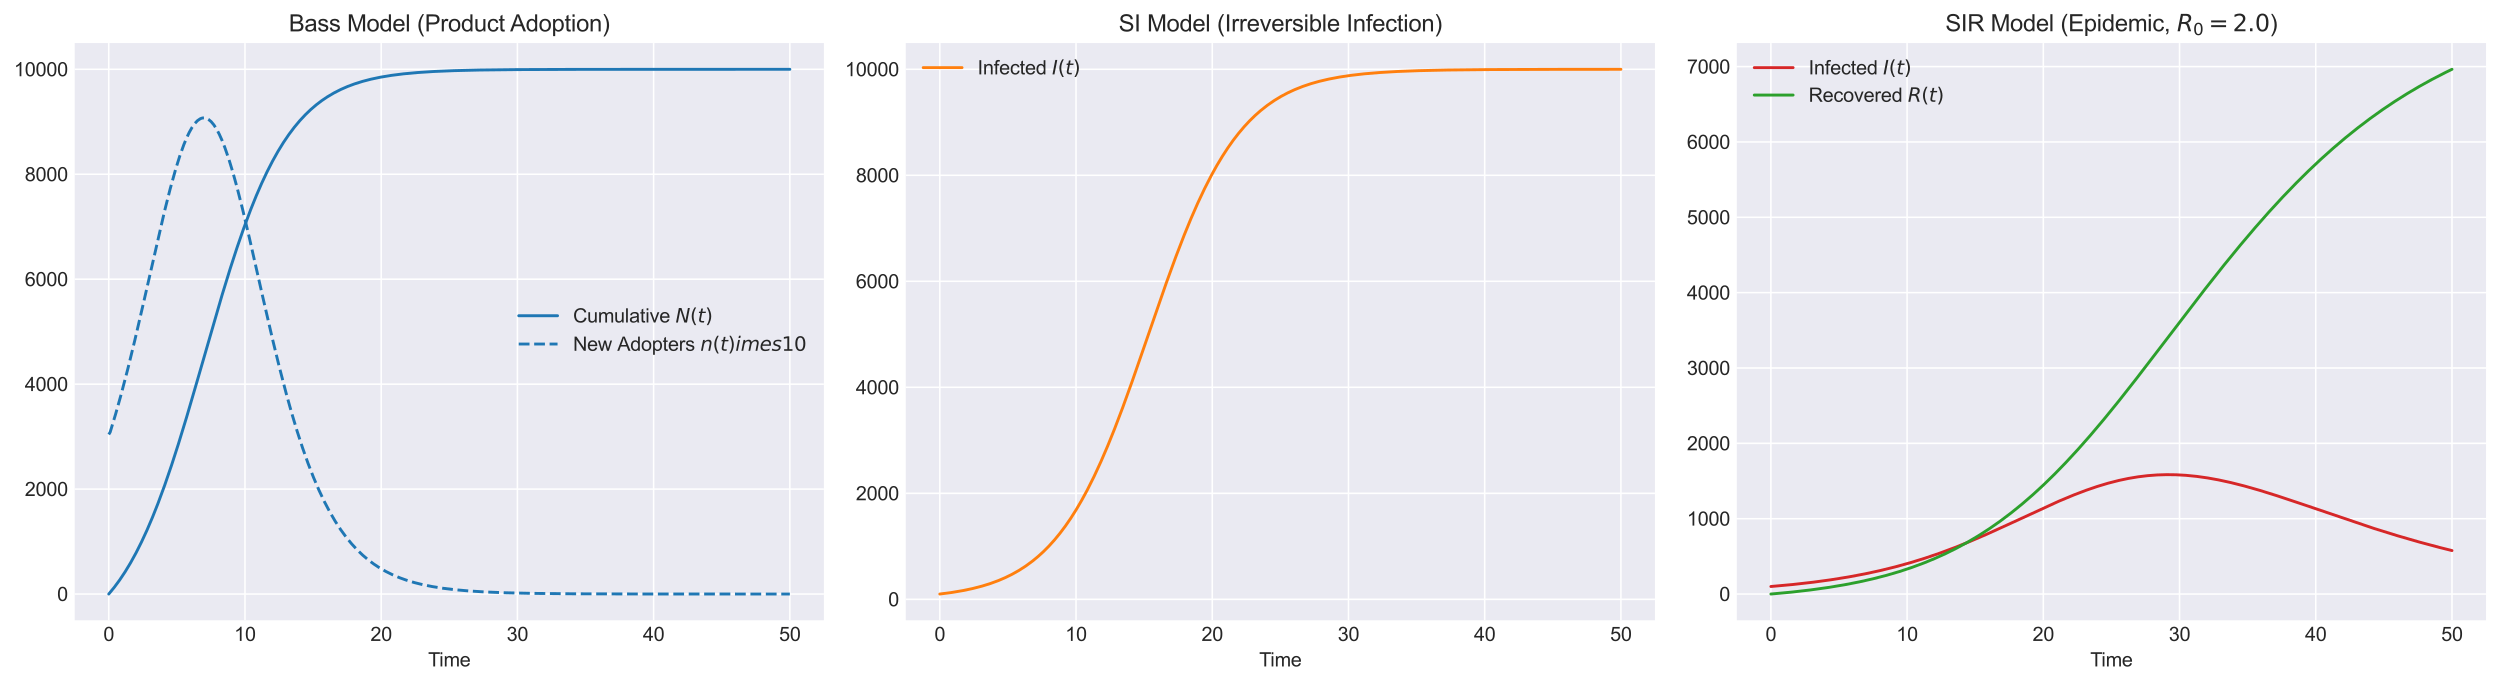 <?xml version="1.0" encoding="utf-8" standalone="no"?>
<!DOCTYPE svg PUBLIC "-//W3C//DTD SVG 1.1//EN"
  "http://www.w3.org/Graphics/SVG/1.1/DTD/svg11.dtd">
<svg xmlns:xlink="http://www.w3.org/1999/xlink" width="1288.705pt" height="352.731pt" viewBox="0 0 1288.705 352.731" xmlns="http://www.w3.org/2000/svg" version="1.1">
 <defs>
  <style type="text/css">*{stroke-linejoin: round; stroke-linecap: butt}</style>
 </defs>
 <g id="figure_1">
  <g id="patch_1">
   <path d="M 0 352.731 
L 1288.705 352.731 
L 1288.705 0 
L 0 0 
z
" style="fill: #ffffff"/>
  </g>
  <g id="axes_1">
   <g id="patch_2">
    <path d="M 38.505 319.74 
L 424.705 319.74 
L 424.705 22.2 
L 38.505 22.2 
z
" style="fill: #eaeaf2"/>
   </g>
   <g id="matplotlib.axis_1">
    <g id="xtick_1">
     <g id="line2d_1">
      <path d="M 56.059 319.74 
L 56.059 22.2 
" clip-path="url(#p06f11a94b9)" style="fill: none; stroke: #ffffff; stroke-width: 0.8; stroke-linecap: round"/>
     </g>
     <g id="line2d_2"/>
     <g id="text_1">
      <!-- 0 -->
      <g style="fill: #262626" transform="translate(53.279 330.398) scale(0.1 -0.1)">
       <defs>
        <path id="ArialMT-30" d="M 266 2259 
Q 266 3072 433 3567 
Q 600 4063 929 4331 
Q 1259 4600 1759 4600 
Q 2128 4600 2406 4451 
Q 2684 4303 2865 4023 
Q 3047 3744 3150 3342 
Q 3253 2941 3253 2259 
Q 3253 1453 3087 958 
Q 2922 463 2592 192 
Q 2263 -78 1759 -78 
Q 1097 -78 719 397 
Q 266 969 266 2259 
z
M 844 2259 
Q 844 1131 1108 757 
Q 1372 384 1759 384 
Q 2147 384 2411 759 
Q 2675 1134 2675 2259 
Q 2675 3391 2411 3762 
Q 2147 4134 1753 4134 
Q 1366 4134 1134 3806 
Q 844 3388 844 2259 
z
" transform="scale(0.016)"/>
       </defs>
       <use xlink:href="#ArialMT-30"/>
      </g>
     </g>
    </g>
    <g id="xtick_2">
     <g id="line2d_3">
      <path d="M 126.277 319.74 
L 126.277 22.2 
" clip-path="url(#p06f11a94b9)" style="fill: none; stroke: #ffffff; stroke-width: 0.8; stroke-linecap: round"/>
     </g>
     <g id="line2d_4"/>
     <g id="text_2">
      <!-- 10 -->
      <g style="fill: #262626" transform="translate(120.716 330.398) scale(0.1 -0.1)">
       <defs>
        <path id="ArialMT-31" d="M 2384 0 
L 1822 0 
L 1822 3584 
Q 1619 3391 1289 3197 
Q 959 3003 697 2906 
L 697 3450 
Q 1169 3672 1522 3987 
Q 1875 4303 2022 4600 
L 2384 4600 
L 2384 0 
z
" transform="scale(0.016)"/>
       </defs>
       <use xlink:href="#ArialMT-31"/>
       <use xlink:href="#ArialMT-30" transform="translate(55.615 0)"/>
      </g>
     </g>
    </g>
    <g id="xtick_3">
     <g id="line2d_5">
      <path d="M 196.496 319.74 
L 196.496 22.2 
" clip-path="url(#p06f11a94b9)" style="fill: none; stroke: #ffffff; stroke-width: 0.8; stroke-linecap: round"/>
     </g>
     <g id="line2d_6"/>
     <g id="text_3">
      <!-- 20 -->
      <g style="fill: #262626" transform="translate(190.935 330.398) scale(0.1 -0.1)">
       <defs>
        <path id="ArialMT-32" d="M 3222 541 
L 3222 0 
L 194 0 
Q 188 203 259 391 
Q 375 700 629 1000 
Q 884 1300 1366 1694 
Q 2113 2306 2375 2664 
Q 2638 3022 2638 3341 
Q 2638 3675 2398 3904 
Q 2159 4134 1775 4134 
Q 1369 4134 1125 3890 
Q 881 3647 878 3216 
L 300 3275 
Q 359 3922 746 4261 
Q 1134 4600 1788 4600 
Q 2447 4600 2831 4234 
Q 3216 3869 3216 3328 
Q 3216 3053 3103 2787 
Q 2991 2522 2730 2228 
Q 2469 1934 1863 1422 
Q 1356 997 1212 845 
Q 1069 694 975 541 
L 3222 541 
z
" transform="scale(0.016)"/>
       </defs>
       <use xlink:href="#ArialMT-32"/>
       <use xlink:href="#ArialMT-30" transform="translate(55.615 0)"/>
      </g>
     </g>
    </g>
    <g id="xtick_4">
     <g id="line2d_7">
      <path d="M 266.714 319.74 
L 266.714 22.2 
" clip-path="url(#p06f11a94b9)" style="fill: none; stroke: #ffffff; stroke-width: 0.8; stroke-linecap: round"/>
     </g>
     <g id="line2d_8"/>
     <g id="text_4">
      <!-- 30 -->
      <g style="fill: #262626" transform="translate(261.153 330.398) scale(0.1 -0.1)">
       <defs>
        <path id="ArialMT-33" d="M 269 1209 
L 831 1284 
Q 928 806 1161 595 
Q 1394 384 1728 384 
Q 2125 384 2398 659 
Q 2672 934 2672 1341 
Q 2672 1728 2419 1979 
Q 2166 2231 1775 2231 
Q 1616 2231 1378 2169 
L 1441 2663 
Q 1497 2656 1531 2656 
Q 1891 2656 2178 2843 
Q 2466 3031 2466 3422 
Q 2466 3731 2256 3934 
Q 2047 4138 1716 4138 
Q 1388 4138 1169 3931 
Q 950 3725 888 3313 
L 325 3413 
Q 428 3978 793 4289 
Q 1159 4600 1703 4600 
Q 2078 4600 2393 4439 
Q 2709 4278 2876 4000 
Q 3044 3722 3044 3409 
Q 3044 3113 2884 2869 
Q 2725 2625 2413 2481 
Q 2819 2388 3044 2092 
Q 3269 1797 3269 1353 
Q 3269 753 2831 336 
Q 2394 -81 1725 -81 
Q 1122 -81 723 278 
Q 325 638 269 1209 
z
" transform="scale(0.016)"/>
       </defs>
       <use xlink:href="#ArialMT-33"/>
       <use xlink:href="#ArialMT-30" transform="translate(55.615 0)"/>
      </g>
     </g>
    </g>
    <g id="xtick_5">
     <g id="line2d_9">
      <path d="M 336.932 319.74 
L 336.932 22.2 
" clip-path="url(#p06f11a94b9)" style="fill: none; stroke: #ffffff; stroke-width: 0.8; stroke-linecap: round"/>
     </g>
     <g id="line2d_10"/>
     <g id="text_5">
      <!-- 40 -->
      <g style="fill: #262626" transform="translate(331.371 330.398) scale(0.1 -0.1)">
       <defs>
        <path id="ArialMT-34" d="M 2069 0 
L 2069 1097 
L 81 1097 
L 81 1613 
L 2172 4581 
L 2631 4581 
L 2631 1613 
L 3250 1613 
L 3250 1097 
L 2631 1097 
L 2631 0 
L 2069 0 
z
M 2069 1613 
L 2069 3678 
L 634 1613 
L 2069 1613 
z
" transform="scale(0.016)"/>
       </defs>
       <use xlink:href="#ArialMT-34"/>
       <use xlink:href="#ArialMT-30" transform="translate(55.615 0)"/>
      </g>
     </g>
    </g>
    <g id="xtick_6">
     <g id="line2d_11">
      <path d="M 407.15 319.74 
L 407.15 22.2 
" clip-path="url(#p06f11a94b9)" style="fill: none; stroke: #ffffff; stroke-width: 0.8; stroke-linecap: round"/>
     </g>
     <g id="line2d_12"/>
     <g id="text_6">
      <!-- 50 -->
      <g style="fill: #262626" transform="translate(401.589 330.398) scale(0.1 -0.1)">
       <defs>
        <path id="ArialMT-35" d="M 266 1200 
L 856 1250 
Q 922 819 1161 601 
Q 1400 384 1738 384 
Q 2144 384 2425 690 
Q 2706 997 2706 1503 
Q 2706 1984 2436 2262 
Q 2166 2541 1728 2541 
Q 1456 2541 1237 2417 
Q 1019 2294 894 2097 
L 366 2166 
L 809 4519 
L 3088 4519 
L 3088 3981 
L 1259 3981 
L 1013 2750 
Q 1425 3038 1878 3038 
Q 2478 3038 2890 2622 
Q 3303 2206 3303 1553 
Q 3303 931 2941 478 
Q 2500 -78 1738 -78 
Q 1113 -78 717 272 
Q 322 622 266 1200 
z
" transform="scale(0.016)"/>
       </defs>
       <use xlink:href="#ArialMT-35"/>
       <use xlink:href="#ArialMT-30" transform="translate(55.615 0)"/>
      </g>
     </g>
    </g>
    <g id="text_7">
     <!-- Time -->
     <g style="fill: #262626" transform="translate(220.682 343.543) scale(0.1 -0.1)">
      <defs>
       <path id="ArialMT-54" d="M 1659 0 
L 1659 4041 
L 150 4041 
L 150 4581 
L 3781 4581 
L 3781 4041 
L 2266 4041 
L 2266 0 
L 1659 0 
z
" transform="scale(0.016)"/>
       <path id="ArialMT-69" d="M 425 3934 
L 425 4581 
L 988 4581 
L 988 3934 
L 425 3934 
z
M 425 0 
L 425 3319 
L 988 3319 
L 988 0 
L 425 0 
z
" transform="scale(0.016)"/>
       <path id="ArialMT-6d" d="M 422 0 
L 422 3319 
L 925 3319 
L 925 2853 
Q 1081 3097 1340 3245 
Q 1600 3394 1931 3394 
Q 2300 3394 2536 3241 
Q 2772 3088 2869 2813 
Q 3263 3394 3894 3394 
Q 4388 3394 4653 3120 
Q 4919 2847 4919 2278 
L 4919 0 
L 4359 0 
L 4359 2091 
Q 4359 2428 4304 2576 
Q 4250 2725 4106 2815 
Q 3963 2906 3769 2906 
Q 3419 2906 3187 2673 
Q 2956 2441 2956 1928 
L 2956 0 
L 2394 0 
L 2394 2156 
Q 2394 2531 2256 2718 
Q 2119 2906 1806 2906 
Q 1569 2906 1367 2781 
Q 1166 2656 1075 2415 
Q 984 2175 984 1722 
L 984 0 
L 422 0 
z
" transform="scale(0.016)"/>
       <path id="ArialMT-65" d="M 2694 1069 
L 3275 997 
Q 3138 488 2766 206 
Q 2394 -75 1816 -75 
Q 1088 -75 661 373 
Q 234 822 234 1631 
Q 234 2469 665 2931 
Q 1097 3394 1784 3394 
Q 2450 3394 2872 2941 
Q 3294 2488 3294 1666 
Q 3294 1616 3291 1516 
L 816 1516 
Q 847 969 1125 678 
Q 1403 388 1819 388 
Q 2128 388 2347 550 
Q 2566 713 2694 1069 
z
M 847 1978 
L 2700 1978 
Q 2663 2397 2488 2606 
Q 2219 2931 1791 2931 
Q 1403 2931 1139 2672 
Q 875 2413 847 1978 
z
" transform="scale(0.016)"/>
      </defs>
      <use xlink:href="#ArialMT-54"/>
      <use xlink:href="#ArialMT-69" transform="translate(57.334 0)"/>
      <use xlink:href="#ArialMT-6d" transform="translate(79.551 0)"/>
      <use xlink:href="#ArialMT-65" transform="translate(162.852 0)"/>
     </g>
    </g>
   </g>
   <g id="matplotlib.axis_2">
    <g id="ytick_1">
     <g id="line2d_13">
      <path d="M 38.505 306.215 
L 424.705 306.215 
" clip-path="url(#p06f11a94b9)" style="fill: none; stroke: #ffffff; stroke-width: 0.8; stroke-linecap: round"/>
     </g>
     <g id="line2d_14"/>
     <g id="text_8">
      <!-- 0 -->
      <g style="fill: #262626" transform="translate(29.444 309.794) scale(0.1 -0.1)">
       <use xlink:href="#ArialMT-30"/>
      </g>
     </g>
    </g>
    <g id="ytick_2">
     <g id="line2d_15">
      <path d="M 38.505 252.117 
L 424.705 252.117 
" clip-path="url(#p06f11a94b9)" style="fill: none; stroke: #ffffff; stroke-width: 0.8; stroke-linecap: round"/>
     </g>
     <g id="line2d_16"/>
     <g id="text_9">
      <!-- 2000 -->
      <g style="fill: #262626" transform="translate(12.761 255.696) scale(0.1 -0.1)">
       <use xlink:href="#ArialMT-32"/>
       <use xlink:href="#ArialMT-30" transform="translate(55.615 0)"/>
       <use xlink:href="#ArialMT-30" transform="translate(111.23 0)"/>
       <use xlink:href="#ArialMT-30" transform="translate(166.846 0)"/>
      </g>
     </g>
    </g>
    <g id="ytick_3">
     <g id="line2d_17">
      <path d="M 38.505 198.019 
L 424.705 198.019 
" clip-path="url(#p06f11a94b9)" style="fill: none; stroke: #ffffff; stroke-width: 0.8; stroke-linecap: round"/>
     </g>
     <g id="line2d_18"/>
     <g id="text_10">
      <!-- 4000 -->
      <g style="fill: #262626" transform="translate(12.761 201.598) scale(0.1 -0.1)">
       <use xlink:href="#ArialMT-34"/>
       <use xlink:href="#ArialMT-30" transform="translate(55.615 0)"/>
       <use xlink:href="#ArialMT-30" transform="translate(111.23 0)"/>
       <use xlink:href="#ArialMT-30" transform="translate(166.846 0)"/>
      </g>
     </g>
    </g>
    <g id="ytick_4">
     <g id="line2d_19">
      <path d="M 38.505 143.921 
L 424.705 143.921 
" clip-path="url(#p06f11a94b9)" style="fill: none; stroke: #ffffff; stroke-width: 0.8; stroke-linecap: round"/>
     </g>
     <g id="line2d_20"/>
     <g id="text_11">
      <!-- 6000 -->
      <g style="fill: #262626" transform="translate(12.761 147.5) scale(0.1 -0.1)">
       <defs>
        <path id="ArialMT-36" d="M 3184 3459 
L 2625 3416 
Q 2550 3747 2413 3897 
Q 2184 4138 1850 4138 
Q 1581 4138 1378 3988 
Q 1113 3794 959 3422 
Q 806 3050 800 2363 
Q 1003 2672 1297 2822 
Q 1591 2972 1913 2972 
Q 2475 2972 2870 2558 
Q 3266 2144 3266 1488 
Q 3266 1056 3080 686 
Q 2894 316 2569 119 
Q 2244 -78 1831 -78 
Q 1128 -78 684 439 
Q 241 956 241 2144 
Q 241 3472 731 4075 
Q 1159 4600 1884 4600 
Q 2425 4600 2770 4297 
Q 3116 3994 3184 3459 
z
M 888 1484 
Q 888 1194 1011 928 
Q 1134 663 1356 523 
Q 1578 384 1822 384 
Q 2178 384 2434 671 
Q 2691 959 2691 1453 
Q 2691 1928 2437 2201 
Q 2184 2475 1800 2475 
Q 1419 2475 1153 2201 
Q 888 1928 888 1484 
z
" transform="scale(0.016)"/>
       </defs>
       <use xlink:href="#ArialMT-36"/>
       <use xlink:href="#ArialMT-30" transform="translate(55.615 0)"/>
       <use xlink:href="#ArialMT-30" transform="translate(111.23 0)"/>
       <use xlink:href="#ArialMT-30" transform="translate(166.846 0)"/>
      </g>
     </g>
    </g>
    <g id="ytick_5">
     <g id="line2d_21">
      <path d="M 38.505 89.823 
L 424.705 89.823 
" clip-path="url(#p06f11a94b9)" style="fill: none; stroke: #ffffff; stroke-width: 0.8; stroke-linecap: round"/>
     </g>
     <g id="line2d_22"/>
     <g id="text_12">
      <!-- 8000 -->
      <g style="fill: #262626" transform="translate(12.761 93.401) scale(0.1 -0.1)">
       <defs>
        <path id="ArialMT-38" d="M 1131 2484 
Q 781 2613 612 2850 
Q 444 3088 444 3419 
Q 444 3919 803 4259 
Q 1163 4600 1759 4600 
Q 2359 4600 2725 4251 
Q 3091 3903 3091 3403 
Q 3091 3084 2923 2848 
Q 2756 2613 2416 2484 
Q 2838 2347 3058 2040 
Q 3278 1734 3278 1309 
Q 3278 722 2862 322 
Q 2447 -78 1769 -78 
Q 1091 -78 675 323 
Q 259 725 259 1325 
Q 259 1772 486 2073 
Q 713 2375 1131 2484 
z
M 1019 3438 
Q 1019 3113 1228 2906 
Q 1438 2700 1772 2700 
Q 2097 2700 2305 2904 
Q 2513 3109 2513 3406 
Q 2513 3716 2298 3927 
Q 2084 4138 1766 4138 
Q 1444 4138 1231 3931 
Q 1019 3725 1019 3438 
z
M 838 1322 
Q 838 1081 952 856 
Q 1066 631 1291 507 
Q 1516 384 1775 384 
Q 2178 384 2440 643 
Q 2703 903 2703 1303 
Q 2703 1709 2433 1975 
Q 2163 2241 1756 2241 
Q 1359 2241 1098 1978 
Q 838 1716 838 1322 
z
" transform="scale(0.016)"/>
       </defs>
       <use xlink:href="#ArialMT-38"/>
       <use xlink:href="#ArialMT-30" transform="translate(55.615 0)"/>
       <use xlink:href="#ArialMT-30" transform="translate(111.23 0)"/>
       <use xlink:href="#ArialMT-30" transform="translate(166.846 0)"/>
      </g>
     </g>
    </g>
    <g id="ytick_6">
     <g id="line2d_23">
      <path d="M 38.505 35.724 
L 424.705 35.724 
" clip-path="url(#p06f11a94b9)" style="fill: none; stroke: #ffffff; stroke-width: 0.8; stroke-linecap: round"/>
     </g>
     <g id="line2d_24"/>
     <g id="text_13">
      <!-- 10000 -->
      <g style="fill: #262626" transform="translate(7.2 39.303) scale(0.1 -0.1)">
       <use xlink:href="#ArialMT-31"/>
       <use xlink:href="#ArialMT-30" transform="translate(55.615 0)"/>
       <use xlink:href="#ArialMT-30" transform="translate(111.23 0)"/>
       <use xlink:href="#ArialMT-30" transform="translate(166.846 0)"/>
       <use xlink:href="#ArialMT-30" transform="translate(222.461 0)"/>
      </g>
     </g>
    </g>
   </g>
   <g id="line2d_25">
    <path d="M 56.059 306.215 
L 58.874 302.782 
L 61.688 298.969 
L 64.502 294.747 
L 67.317 290.09 
L 70.131 284.976 
L 72.945 279.384 
L 75.76 273.3 
L 78.574 266.717 
L 81.388 259.635 
L 84.906 250.098 
L 88.424 239.841 
L 91.942 228.934 
L 96.164 215.129 
L 101.793 195.874 
L 114.457 152.148 
L 118.679 138.429 
L 122.197 127.611 
L 125.715 117.455 
L 129.232 108.027 
L 132.047 101.036 
L 134.861 94.544 
L 137.676 88.55 
L 140.49 83.047 
L 143.304 78.017 
L 146.119 73.442 
L 148.933 69.296 
L 151.747 65.554 
L 154.562 62.187 
L 157.376 59.167 
L 160.19 56.465 
L 163.005 54.054 
L 165.819 51.906 
L 168.633 49.998 
L 172.151 47.912 
L 175.669 46.119 
L 179.187 44.582 
L 182.705 43.267 
L 186.927 41.938 
L 191.148 40.839 
L 196.073 39.797 
L 201.702 38.86 
L 208.034 38.059 
L 215.07 37.406 
L 223.513 36.857 
L 234.067 36.415 
L 247.435 36.093 
L 266.432 35.876 
L 298.797 35.757 
L 392.375 35.725 
L 407.15 35.725 
L 407.15 35.725 
" clip-path="url(#p06f11a94b9)" style="fill: none; stroke: #1f77b4; stroke-width: 1.5; stroke-linecap: round"/>
   </g>
   <g id="line2d_26">
    <path d="M 56.059 223.963 
L 56.763 222.843 
L 59.577 213.526 
L 62.392 203.508 
L 65.909 190.055 
L 69.427 175.687 
L 73.649 157.526 
L 84.906 108.486 
L 87.721 97.364 
L 90.535 87.251 
L 92.646 80.501 
L 94.757 74.592 
L 96.164 71.172 
L 97.571 68.201 
L 98.978 65.702 
L 100.385 63.697 
L 101.793 62.203 
L 103.2 61.233 
L 103.903 60.947 
L 104.607 60.794 
L 105.31 60.776 
L 106.014 60.892 
L 106.718 61.142 
L 107.421 61.525 
L 108.828 62.687 
L 110.236 64.369 
L 111.643 66.556 
L 113.05 69.23 
L 114.457 72.367 
L 115.864 75.944 
L 117.975 82.067 
L 120.086 89.005 
L 122.197 96.642 
L 125.011 107.705 
L 128.529 122.542 
L 135.565 153.59 
L 140.49 174.884 
L 144.008 189.297 
L 147.526 202.804 
L 150.34 212.868 
L 153.155 222.233 
L 155.969 230.884 
L 158.783 238.826 
L 161.598 246.075 
L 164.412 252.659 
L 167.226 258.614 
L 170.041 263.978 
L 172.855 268.794 
L 175.669 273.105 
L 178.484 276.955 
L 181.298 280.383 
L 184.112 283.431 
L 186.927 286.136 
L 189.741 288.532 
L 192.555 290.652 
L 195.37 292.526 
L 198.888 294.562 
L 202.406 296.301 
L 205.924 297.786 
L 209.442 299.052 
L 213.663 300.325 
L 217.885 301.375 
L 222.81 302.367 
L 228.439 303.256 
L 234.771 304.014 
L 241.807 304.632 
L 250.25 305.15 
L 260.804 305.566 
L 274.875 305.88 
L 295.279 306.087 
L 331.163 306.192 
L 407.15 306.215 
L 407.15 306.215 
" clip-path="url(#p06f11a94b9)" style="fill: none; stroke-dasharray: 5.55,2.4; stroke-dashoffset: 0; stroke: #1f77b4; stroke-width: 1.5"/>
   </g>
   <g id="patch_3">
    <path d="M 38.505 319.74 
L 38.505 22.2 
" style="fill: none"/>
   </g>
   <g id="patch_4">
    <path d="M 424.705 319.74 
L 424.705 22.2 
" style="fill: none"/>
   </g>
   <g id="patch_5">
    <path d="M 38.505 319.74 
L 424.705 319.74 
" style="fill: none"/>
   </g>
   <g id="patch_6">
    <path d="M 38.505 22.2 
L 424.705 22.2 
" style="fill: none"/>
   </g>
   <g id="text_14">
    <!-- Bass Model (Product Adoption) -->
    <g style="fill: #262626" transform="translate(148.898 16.2) scale(0.12 -0.12)">
     <defs>
      <path id="ArialMT-42" d="M 469 0 
L 469 4581 
L 2188 4581 
Q 2713 4581 3030 4442 
Q 3347 4303 3526 4014 
Q 3706 3725 3706 3409 
Q 3706 3116 3547 2856 
Q 3388 2597 3066 2438 
Q 3481 2316 3704 2022 
Q 3928 1728 3928 1328 
Q 3928 1006 3792 729 
Q 3656 453 3456 303 
Q 3256 153 2954 76 
Q 2653 0 2216 0 
L 469 0 
z
M 1075 2656 
L 2066 2656 
Q 2469 2656 2644 2709 
Q 2875 2778 2992 2937 
Q 3109 3097 3109 3338 
Q 3109 3566 3000 3739 
Q 2891 3913 2687 3977 
Q 2484 4041 1991 4041 
L 1075 4041 
L 1075 2656 
z
M 1075 541 
L 2216 541 
Q 2509 541 2628 563 
Q 2838 600 2978 687 
Q 3119 775 3209 942 
Q 3300 1109 3300 1328 
Q 3300 1584 3169 1773 
Q 3038 1963 2805 2039 
Q 2572 2116 2134 2116 
L 1075 2116 
L 1075 541 
z
" transform="scale(0.016)"/>
      <path id="ArialMT-61" d="M 2588 409 
Q 2275 144 1986 34 
Q 1697 -75 1366 -75 
Q 819 -75 525 192 
Q 231 459 231 875 
Q 231 1119 342 1320 
Q 453 1522 633 1644 
Q 813 1766 1038 1828 
Q 1203 1872 1538 1913 
Q 2219 1994 2541 2106 
Q 2544 2222 2544 2253 
Q 2544 2597 2384 2738 
Q 2169 2928 1744 2928 
Q 1347 2928 1158 2789 
Q 969 2650 878 2297 
L 328 2372 
Q 403 2725 575 2942 
Q 747 3159 1072 3276 
Q 1397 3394 1825 3394 
Q 2250 3394 2515 3294 
Q 2781 3194 2906 3042 
Q 3031 2891 3081 2659 
Q 3109 2516 3109 2141 
L 3109 1391 
Q 3109 606 3145 398 
Q 3181 191 3288 0 
L 2700 0 
Q 2613 175 2588 409 
z
M 2541 1666 
Q 2234 1541 1622 1453 
Q 1275 1403 1131 1340 
Q 988 1278 909 1158 
Q 831 1038 831 891 
Q 831 666 1001 516 
Q 1172 366 1500 366 
Q 1825 366 2078 508 
Q 2331 650 2450 897 
Q 2541 1088 2541 1459 
L 2541 1666 
z
" transform="scale(0.016)"/>
      <path id="ArialMT-73" d="M 197 991 
L 753 1078 
Q 800 744 1014 566 
Q 1228 388 1613 388 
Q 2000 388 2187 545 
Q 2375 703 2375 916 
Q 2375 1106 2209 1216 
Q 2094 1291 1634 1406 
Q 1016 1563 777 1677 
Q 538 1791 414 1992 
Q 291 2194 291 2438 
Q 291 2659 392 2848 
Q 494 3038 669 3163 
Q 800 3259 1026 3326 
Q 1253 3394 1513 3394 
Q 1903 3394 2198 3281 
Q 2494 3169 2634 2976 
Q 2775 2784 2828 2463 
L 2278 2388 
Q 2241 2644 2061 2787 
Q 1881 2931 1553 2931 
Q 1166 2931 1000 2803 
Q 834 2675 834 2503 
Q 834 2394 903 2306 
Q 972 2216 1119 2156 
Q 1203 2125 1616 2013 
Q 2213 1853 2448 1751 
Q 2684 1650 2818 1456 
Q 2953 1263 2953 975 
Q 2953 694 2789 445 
Q 2625 197 2315 61 
Q 2006 -75 1616 -75 
Q 969 -75 630 194 
Q 291 463 197 991 
z
" transform="scale(0.016)"/>
      <path id="ArialMT-20" transform="scale(0.016)"/>
      <path id="ArialMT-4d" d="M 475 0 
L 475 4581 
L 1388 4581 
L 2472 1338 
Q 2622 884 2691 659 
Q 2769 909 2934 1394 
L 4031 4581 
L 4847 4581 
L 4847 0 
L 4263 0 
L 4263 3834 
L 2931 0 
L 2384 0 
L 1059 3900 
L 1059 0 
L 475 0 
z
" transform="scale(0.016)"/>
      <path id="ArialMT-6f" d="M 213 1659 
Q 213 2581 725 3025 
Q 1153 3394 1769 3394 
Q 2453 3394 2887 2945 
Q 3322 2497 3322 1706 
Q 3322 1066 3130 698 
Q 2938 331 2570 128 
Q 2203 -75 1769 -75 
Q 1072 -75 642 372 
Q 213 819 213 1659 
z
M 791 1659 
Q 791 1022 1069 705 
Q 1347 388 1769 388 
Q 2188 388 2466 706 
Q 2744 1025 2744 1678 
Q 2744 2294 2464 2611 
Q 2184 2928 1769 2928 
Q 1347 2928 1069 2612 
Q 791 2297 791 1659 
z
" transform="scale(0.016)"/>
      <path id="ArialMT-64" d="M 2575 0 
L 2575 419 
Q 2259 -75 1647 -75 
Q 1250 -75 917 144 
Q 584 363 401 755 
Q 219 1147 219 1656 
Q 219 2153 384 2558 
Q 550 2963 881 3178 
Q 1213 3394 1622 3394 
Q 1922 3394 2156 3267 
Q 2391 3141 2538 2938 
L 2538 4581 
L 3097 4581 
L 3097 0 
L 2575 0 
z
M 797 1656 
Q 797 1019 1065 703 
Q 1334 388 1700 388 
Q 2069 388 2326 689 
Q 2584 991 2584 1609 
Q 2584 2291 2321 2609 
Q 2059 2928 1675 2928 
Q 1300 2928 1048 2622 
Q 797 2316 797 1656 
z
" transform="scale(0.016)"/>
      <path id="ArialMT-6c" d="M 409 0 
L 409 4581 
L 972 4581 
L 972 0 
L 409 0 
z
" transform="scale(0.016)"/>
      <path id="ArialMT-28" d="M 1497 -1347 
Q 1031 -759 709 28 
Q 388 816 388 1659 
Q 388 2403 628 3084 
Q 909 3875 1497 4659 
L 1900 4659 
Q 1522 4009 1400 3731 
Q 1209 3300 1100 2831 
Q 966 2247 966 1656 
Q 966 153 1900 -1347 
L 1497 -1347 
z
" transform="scale(0.016)"/>
      <path id="ArialMT-50" d="M 494 0 
L 494 4581 
L 2222 4581 
Q 2678 4581 2919 4538 
Q 3256 4481 3484 4323 
Q 3713 4166 3852 3881 
Q 3991 3597 3991 3256 
Q 3991 2672 3619 2267 
Q 3247 1863 2275 1863 
L 1100 1863 
L 1100 0 
L 494 0 
z
M 1100 2403 
L 2284 2403 
Q 2872 2403 3119 2622 
Q 3366 2841 3366 3238 
Q 3366 3525 3220 3729 
Q 3075 3934 2838 4000 
Q 2684 4041 2272 4041 
L 1100 4041 
L 1100 2403 
z
" transform="scale(0.016)"/>
      <path id="ArialMT-72" d="M 416 0 
L 416 3319 
L 922 3319 
L 922 2816 
Q 1116 3169 1280 3281 
Q 1444 3394 1641 3394 
Q 1925 3394 2219 3213 
L 2025 2691 
Q 1819 2813 1613 2813 
Q 1428 2813 1281 2702 
Q 1134 2591 1072 2394 
Q 978 2094 978 1738 
L 978 0 
L 416 0 
z
" transform="scale(0.016)"/>
      <path id="ArialMT-75" d="M 2597 0 
L 2597 488 
Q 2209 -75 1544 -75 
Q 1250 -75 995 37 
Q 741 150 617 320 
Q 494 491 444 738 
Q 409 903 409 1263 
L 409 3319 
L 972 3319 
L 972 1478 
Q 972 1038 1006 884 
Q 1059 663 1231 536 
Q 1403 409 1656 409 
Q 1909 409 2131 539 
Q 2353 669 2445 892 
Q 2538 1116 2538 1541 
L 2538 3319 
L 3100 3319 
L 3100 0 
L 2597 0 
z
" transform="scale(0.016)"/>
      <path id="ArialMT-63" d="M 2588 1216 
L 3141 1144 
Q 3050 572 2676 248 
Q 2303 -75 1759 -75 
Q 1078 -75 664 370 
Q 250 816 250 1647 
Q 250 2184 428 2587 
Q 606 2991 970 3192 
Q 1334 3394 1763 3394 
Q 2303 3394 2647 3120 
Q 2991 2847 3088 2344 
L 2541 2259 
Q 2463 2594 2264 2762 
Q 2066 2931 1784 2931 
Q 1359 2931 1093 2626 
Q 828 2322 828 1663 
Q 828 994 1084 691 
Q 1341 388 1753 388 
Q 2084 388 2306 591 
Q 2528 794 2588 1216 
z
" transform="scale(0.016)"/>
      <path id="ArialMT-74" d="M 1650 503 
L 1731 6 
Q 1494 -44 1306 -44 
Q 1000 -44 831 53 
Q 663 150 594 308 
Q 525 466 525 972 
L 525 2881 
L 113 2881 
L 113 3319 
L 525 3319 
L 525 4141 
L 1084 4478 
L 1084 3319 
L 1650 3319 
L 1650 2881 
L 1084 2881 
L 1084 941 
Q 1084 700 1114 631 
Q 1144 563 1211 522 
Q 1278 481 1403 481 
Q 1497 481 1650 503 
z
" transform="scale(0.016)"/>
      <path id="ArialMT-41" d="M -9 0 
L 1750 4581 
L 2403 4581 
L 4278 0 
L 3588 0 
L 3053 1388 
L 1138 1388 
L 634 0 
L -9 0 
z
M 1313 1881 
L 2866 1881 
L 2388 3150 
Q 2169 3728 2063 4100 
Q 1975 3659 1816 3225 
L 1313 1881 
z
" transform="scale(0.016)"/>
      <path id="ArialMT-70" d="M 422 -1272 
L 422 3319 
L 934 3319 
L 934 2888 
Q 1116 3141 1344 3267 
Q 1572 3394 1897 3394 
Q 2322 3394 2647 3175 
Q 2972 2956 3137 2557 
Q 3303 2159 3303 1684 
Q 3303 1175 3120 767 
Q 2938 359 2589 142 
Q 2241 -75 1856 -75 
Q 1575 -75 1351 44 
Q 1128 163 984 344 
L 984 -1272 
L 422 -1272 
z
M 931 1641 
Q 931 1000 1190 694 
Q 1450 388 1819 388 
Q 2194 388 2461 705 
Q 2728 1022 2728 1688 
Q 2728 2322 2467 2637 
Q 2206 2953 1844 2953 
Q 1484 2953 1207 2617 
Q 931 2281 931 1641 
z
" transform="scale(0.016)"/>
      <path id="ArialMT-6e" d="M 422 0 
L 422 3319 
L 928 3319 
L 928 2847 
Q 1294 3394 1984 3394 
Q 2284 3394 2536 3286 
Q 2788 3178 2913 3003 
Q 3038 2828 3088 2588 
Q 3119 2431 3119 2041 
L 3119 0 
L 2556 0 
L 2556 2019 
Q 2556 2363 2490 2533 
Q 2425 2703 2258 2804 
Q 2091 2906 1866 2906 
Q 1506 2906 1245 2678 
Q 984 2450 984 1813 
L 984 0 
L 422 0 
z
" transform="scale(0.016)"/>
      <path id="ArialMT-29" d="M 791 -1347 
L 388 -1347 
Q 1322 153 1322 1656 
Q 1322 2244 1188 2822 
Q 1081 3291 891 3722 
Q 769 4003 388 4659 
L 791 4659 
Q 1378 3875 1659 3084 
Q 1900 2403 1900 1659 
Q 1900 816 1576 28 
Q 1253 -759 791 -1347 
z
" transform="scale(0.016)"/>
     </defs>
     <use xlink:href="#ArialMT-42"/>
     <use xlink:href="#ArialMT-61" transform="translate(66.699 0)"/>
     <use xlink:href="#ArialMT-73" transform="translate(122.314 0)"/>
     <use xlink:href="#ArialMT-73" transform="translate(172.314 0)"/>
     <use xlink:href="#ArialMT-20" transform="translate(222.314 0)"/>
     <use xlink:href="#ArialMT-4d" transform="translate(250.098 0)"/>
     <use xlink:href="#ArialMT-6f" transform="translate(333.398 0)"/>
     <use xlink:href="#ArialMT-64" transform="translate(389.014 0)"/>
     <use xlink:href="#ArialMT-65" transform="translate(444.629 0)"/>
     <use xlink:href="#ArialMT-6c" transform="translate(500.244 0)"/>
     <use xlink:href="#ArialMT-20" transform="translate(522.461 0)"/>
     <use xlink:href="#ArialMT-28" transform="translate(550.244 0)"/>
     <use xlink:href="#ArialMT-50" transform="translate(583.545 0)"/>
     <use xlink:href="#ArialMT-72" transform="translate(650.244 0)"/>
     <use xlink:href="#ArialMT-6f" transform="translate(683.545 0)"/>
     <use xlink:href="#ArialMT-64" transform="translate(739.16 0)"/>
     <use xlink:href="#ArialMT-75" transform="translate(794.775 0)"/>
     <use xlink:href="#ArialMT-63" transform="translate(850.391 0)"/>
     <use xlink:href="#ArialMT-74" transform="translate(900.391 0)"/>
     <use xlink:href="#ArialMT-20" transform="translate(928.174 0)"/>
     <use xlink:href="#ArialMT-41" transform="translate(950.457 0)"/>
     <use xlink:href="#ArialMT-64" transform="translate(1017.156 0)"/>
     <use xlink:href="#ArialMT-6f" transform="translate(1072.771 0)"/>
     <use xlink:href="#ArialMT-70" transform="translate(1128.387 0)"/>
     <use xlink:href="#ArialMT-74" transform="translate(1184.002 0)"/>
     <use xlink:href="#ArialMT-69" transform="translate(1211.785 0)"/>
     <use xlink:href="#ArialMT-6f" transform="translate(1234.002 0)"/>
     <use xlink:href="#ArialMT-6e" transform="translate(1289.617 0)"/>
     <use xlink:href="#ArialMT-29" transform="translate(1345.232 0)"/>
    </g>
   </g>
   <g id="legend_1">
    <g id="line2d_27">
     <path d="M 267.405 162.755 
L 277.405 162.755 
L 287.405 162.755 
" style="fill: none; stroke: #1f77b4; stroke-width: 1.5; stroke-linecap: round"/>
    </g>
    <g id="text_15">
     <!-- Cumulative $N(t)$ -->
     <g style="fill: #262626" transform="translate(295.405 166.255) scale(0.1 -0.1)">
      <defs>
       <path id="ArialMT-43" d="M 3763 1606 
L 4369 1453 
Q 4178 706 3683 314 
Q 3188 -78 2472 -78 
Q 1731 -78 1267 223 
Q 803 525 561 1097 
Q 319 1669 319 2325 
Q 319 3041 592 3573 
Q 866 4106 1370 4382 
Q 1875 4659 2481 4659 
Q 3169 4659 3637 4309 
Q 4106 3959 4291 3325 
L 3694 3184 
Q 3534 3684 3231 3912 
Q 2928 4141 2469 4141 
Q 1941 4141 1586 3887 
Q 1231 3634 1087 3207 
Q 944 2781 944 2328 
Q 944 1744 1114 1308 
Q 1284 872 1643 656 
Q 2003 441 2422 441 
Q 2931 441 3284 734 
Q 3638 1028 3763 1606 
z
" transform="scale(0.016)"/>
       <path id="ArialMT-76" d="M 1344 0 
L 81 3319 
L 675 3319 
L 1388 1331 
Q 1503 1009 1600 663 
Q 1675 925 1809 1294 
L 2547 3319 
L 3125 3319 
L 1869 0 
L 1344 0 
z
" transform="scale(0.016)"/>
       <path id="DejaVuSans-Oblique-4e" d="M 1081 4666 
L 1931 4666 
L 3219 666 
L 4000 4666 
L 4616 4666 
L 3706 0 
L 2853 0 
L 1569 4025 
L 788 0 
L 172 0 
L 1081 4666 
z
" transform="scale(0.016)"/>
       <path id="DejaVuSans-28" d="M 1984 4856 
Q 1566 4138 1362 3434 
Q 1159 2731 1159 2009 
Q 1159 1288 1364 580 
Q 1569 -128 1984 -844 
L 1484 -844 
Q 1016 -109 783 600 
Q 550 1309 550 2009 
Q 550 2706 781 3412 
Q 1013 4119 1484 4856 
L 1984 4856 
z
" transform="scale(0.016)"/>
       <path id="DejaVuSans-Oblique-74" d="M 2706 3500 
L 2619 3053 
L 1472 3053 
L 1100 1153 
Q 1081 1047 1072 975 
Q 1063 903 1063 863 
Q 1063 663 1183 572 
Q 1303 481 1569 481 
L 2150 481 
L 2053 0 
L 1503 0 
Q 991 0 739 200 
Q 488 400 488 806 
Q 488 878 497 964 
Q 506 1050 525 1153 
L 897 3053 
L 409 3053 
L 500 3500 
L 978 3500 
L 1172 4494 
L 1747 4494 
L 1556 3500 
L 2706 3500 
z
" transform="scale(0.016)"/>
       <path id="DejaVuSans-29" d="M 513 4856 
L 1013 4856 
Q 1481 4119 1714 3412 
Q 1947 2706 1947 2009 
Q 1947 1309 1714 600 
Q 1481 -109 1013 -844 
L 513 -844 
Q 928 -128 1133 580 
Q 1338 1288 1338 2009 
Q 1338 2731 1133 3434 
Q 928 4138 513 4856 
z
" transform="scale(0.016)"/>
      </defs>
      <use xlink:href="#ArialMT-43" transform="translate(0 0.125)"/>
      <use xlink:href="#ArialMT-75" transform="translate(72.217 0.125)"/>
      <use xlink:href="#ArialMT-6d" transform="translate(127.832 0.125)"/>
      <use xlink:href="#ArialMT-75" transform="translate(211.133 0.125)"/>
      <use xlink:href="#ArialMT-6c" transform="translate(266.748 0.125)"/>
      <use xlink:href="#ArialMT-61" transform="translate(288.965 0.125)"/>
      <use xlink:href="#ArialMT-74" transform="translate(344.58 0.125)"/>
      <use xlink:href="#ArialMT-69" transform="translate(372.363 0.125)"/>
      <use xlink:href="#ArialMT-76" transform="translate(394.58 0.125)"/>
      <use xlink:href="#ArialMT-65" transform="translate(444.58 0.125)"/>
      <use xlink:href="#ArialMT-20" transform="translate(500.195 0.125)"/>
      <use xlink:href="#DejaVuSans-Oblique-4e" transform="translate(527.979 0.125)"/>
      <use xlink:href="#DejaVuSans-28" transform="translate(602.783 0.125)"/>
      <use xlink:href="#DejaVuSans-Oblique-74" transform="translate(641.797 0.125)"/>
      <use xlink:href="#DejaVuSans-29" transform="translate(681.006 0.125)"/>
     </g>
    </g>
    <g id="line2d_28">
     <path d="M 267.405 177.343 
L 277.405 177.343 
L 287.405 177.343 
" style="fill: none; stroke-dasharray: 5.55,2.4; stroke-dashoffset: 0; stroke: #1f77b4; stroke-width: 1.5"/>
    </g>
    <g id="text_16">
     <!-- New Adopters $n(t) 	imes 10$ -->
     <g style="fill: #262626" transform="translate(295.405 180.843) scale(0.1 -0.1)">
      <defs>
       <path id="ArialMT-4e" d="M 488 0 
L 488 4581 
L 1109 4581 
L 3516 984 
L 3516 4581 
L 4097 4581 
L 4097 0 
L 3475 0 
L 1069 3600 
L 1069 0 
L 488 0 
z
" transform="scale(0.016)"/>
       <path id="ArialMT-77" d="M 1034 0 
L 19 3319 
L 600 3319 
L 1128 1403 
L 1325 691 
Q 1338 744 1497 1375 
L 2025 3319 
L 2603 3319 
L 3100 1394 
L 3266 759 
L 3456 1400 
L 4025 3319 
L 4572 3319 
L 3534 0 
L 2950 0 
L 2422 1988 
L 2294 2553 
L 1622 0 
L 1034 0 
z
" transform="scale(0.016)"/>
       <path id="DejaVuSans-Oblique-6e" d="M 3566 2113 
L 3156 0 
L 2578 0 
L 2988 2091 
Q 3016 2238 3031 2350 
Q 3047 2463 3047 2528 
Q 3047 2791 2881 2937 
Q 2716 3084 2419 3084 
Q 1956 3084 1622 2776 
Q 1288 2469 1184 1941 
L 800 0 
L 225 0 
L 903 3500 
L 1478 3500 
L 1363 2950 
Q 1603 3253 1940 3418 
Q 2278 3584 2650 3584 
Q 3113 3584 3367 3334 
Q 3622 3084 3622 2631 
Q 3622 2519 3608 2391 
Q 3594 2263 3566 2113 
z
" transform="scale(0.016)"/>
       <path id="DejaVuSans-Oblique-69" d="M 1172 4863 
L 1747 4863 
L 1606 4134 
L 1031 4134 
L 1172 4863 
z
M 909 3500 
L 1484 3500 
L 800 0 
L 225 0 
L 909 3500 
z
" transform="scale(0.016)"/>
       <path id="DejaVuSans-Oblique-6d" d="M 5747 2113 
L 5338 0 
L 4763 0 
L 5166 2094 
Q 5191 2228 5203 2325 
Q 5216 2422 5216 2491 
Q 5216 2772 5059 2928 
Q 4903 3084 4622 3084 
Q 4203 3084 3875 2770 
Q 3547 2456 3450 1953 
L 3066 0 
L 2491 0 
L 2900 2094 
Q 2925 2209 2937 2307 
Q 2950 2406 2950 2484 
Q 2950 2769 2794 2926 
Q 2638 3084 2363 3084 
Q 1938 3084 1609 2770 
Q 1281 2456 1184 1953 
L 800 0 
L 225 0 
L 909 3500 
L 1484 3500 
L 1375 2956 
Q 1609 3263 1923 3423 
Q 2238 3584 2597 3584 
Q 2978 3584 3223 3384 
Q 3469 3184 3519 2828 
Q 3781 3197 4126 3390 
Q 4472 3584 4856 3584 
Q 5306 3584 5551 3325 
Q 5797 3066 5797 2591 
Q 5797 2488 5784 2364 
Q 5772 2241 5747 2113 
z
" transform="scale(0.016)"/>
       <path id="DejaVuSans-Oblique-65" d="M 3078 2063 
Q 3088 2113 3092 2166 
Q 3097 2219 3097 2272 
Q 3097 2653 2873 2875 
Q 2650 3097 2266 3097 
Q 1838 3097 1509 2826 
Q 1181 2556 1013 2059 
L 3078 2063 
z
M 3578 1613 
L 903 1613 
Q 884 1494 878 1425 
Q 872 1356 872 1306 
Q 872 872 1139 634 
Q 1406 397 1894 397 
Q 2269 397 2603 481 
Q 2938 566 3225 728 
L 3116 159 
Q 2806 34 2476 -28 
Q 2147 -91 1806 -91 
Q 1078 -91 686 257 
Q 294 606 294 1247 
Q 294 1794 489 2264 
Q 684 2734 1063 3103 
Q 1306 3334 1642 3459 
Q 1978 3584 2356 3584 
Q 2950 3584 3301 3228 
Q 3653 2872 3653 2272 
Q 3653 2128 3634 1964 
Q 3616 1800 3578 1613 
z
" transform="scale(0.016)"/>
       <path id="DejaVuSans-Oblique-73" d="M 3200 3397 
L 3091 2853 
Q 2863 2978 2609 3040 
Q 2356 3103 2088 3103 
Q 1634 3103 1373 2948 
Q 1113 2794 1113 2528 
Q 1113 2219 1719 2053 
Q 1766 2041 1788 2034 
L 1972 1978 
Q 2547 1819 2739 1644 
Q 2931 1469 2931 1166 
Q 2931 609 2489 259 
Q 2047 -91 1331 -91 
Q 1053 -91 747 -37 
Q 441 16 72 128 
L 184 722 
Q 500 559 806 475 
Q 1113 391 1394 391 
Q 1816 391 2080 572 
Q 2344 753 2344 1031 
Q 2344 1331 1650 1516 
L 1591 1531 
L 1394 1581 
Q 956 1697 753 1886 
Q 550 2075 550 2369 
Q 550 2928 970 3256 
Q 1391 3584 2113 3584 
Q 2397 3584 2667 3537 
Q 2938 3491 3200 3397 
z
" transform="scale(0.016)"/>
       <path id="DejaVuSans-31" d="M 794 531 
L 1825 531 
L 1825 4091 
L 703 3866 
L 703 4441 
L 1819 4666 
L 2450 4666 
L 2450 531 
L 3481 531 
L 3481 0 
L 794 0 
L 794 531 
z
" transform="scale(0.016)"/>
       <path id="DejaVuSans-30" d="M 2034 4250 
Q 1547 4250 1301 3770 
Q 1056 3291 1056 2328 
Q 1056 1369 1301 889 
Q 1547 409 2034 409 
Q 2525 409 2770 889 
Q 3016 1369 3016 2328 
Q 3016 3291 2770 3770 
Q 2525 4250 2034 4250 
z
M 2034 4750 
Q 2819 4750 3233 4129 
Q 3647 3509 3647 2328 
Q 3647 1150 3233 529 
Q 2819 -91 2034 -91 
Q 1250 -91 836 529 
Q 422 1150 422 2328 
Q 422 3509 836 4129 
Q 1250 4750 2034 4750 
z
" transform="scale(0.016)"/>
      </defs>
      <use xlink:href="#ArialMT-4e" transform="translate(0 0.016)"/>
      <use xlink:href="#ArialMT-65" transform="translate(72.217 0.016)"/>
      <use xlink:href="#ArialMT-77" transform="translate(127.832 0.016)"/>
      <use xlink:href="#ArialMT-20" transform="translate(200.049 0.016)"/>
      <use xlink:href="#ArialMT-41" transform="translate(227.832 0.016)"/>
      <use xlink:href="#ArialMT-64" transform="translate(294.531 0.016)"/>
      <use xlink:href="#ArialMT-6f" transform="translate(350.146 0.016)"/>
      <use xlink:href="#ArialMT-70" transform="translate(405.762 0.016)"/>
      <use xlink:href="#ArialMT-74" transform="translate(461.377 0.016)"/>
      <use xlink:href="#ArialMT-65" transform="translate(489.16 0.016)"/>
      <use xlink:href="#ArialMT-72" transform="translate(544.775 0.016)"/>
      <use xlink:href="#ArialMT-73" transform="translate(578.076 0.016)"/>
      <use xlink:href="#ArialMT-20" transform="translate(628.076 0.016)"/>
      <use xlink:href="#DejaVuSans-Oblique-6e" transform="translate(655.859 0.016)"/>
      <use xlink:href="#DejaVuSans-28" transform="translate(719.238 0.016)"/>
      <use xlink:href="#DejaVuSans-Oblique-74" transform="translate(758.252 0.016)"/>
      <use xlink:href="#DejaVuSans-29" transform="translate(797.461 0.016)"/>
      <use xlink:href="#DejaVuSans-Oblique-69" transform="translate(836.475 0.016)"/>
      <use xlink:href="#DejaVuSans-Oblique-6d" transform="translate(864.258 0.016)"/>
      <use xlink:href="#DejaVuSans-Oblique-65" transform="translate(961.67 0.016)"/>
      <use xlink:href="#DejaVuSans-Oblique-73" transform="translate(1023.193 0.016)"/>
      <use xlink:href="#DejaVuSans-31" transform="translate(1075.293 0.016)"/>
      <use xlink:href="#DejaVuSans-30" transform="translate(1138.916 0.016)"/>
     </g>
    </g>
   </g>
  </g>
  <g id="axes_2">
   <g id="patch_7">
    <path d="M 466.905 319.74 
L 853.105 319.74 
L 853.105 22.2 
L 466.905 22.2 
z
" style="fill: #eaeaf2"/>
   </g>
   <g id="matplotlib.axis_3">
    <g id="xtick_7">
     <g id="line2d_29">
      <path d="M 484.459 319.74 
L 484.459 22.2 
" clip-path="url(#p8c37aec2ad)" style="fill: none; stroke: #ffffff; stroke-width: 0.8; stroke-linecap: round"/>
     </g>
     <g id="line2d_30"/>
     <g id="text_17">
      <!-- 0 -->
      <g style="fill: #262626" transform="translate(481.679 330.398) scale(0.1 -0.1)">
       <use xlink:href="#ArialMT-30"/>
      </g>
     </g>
    </g>
    <g id="xtick_8">
     <g id="line2d_31">
      <path d="M 554.677 319.74 
L 554.677 22.2 
" clip-path="url(#p8c37aec2ad)" style="fill: none; stroke: #ffffff; stroke-width: 0.8; stroke-linecap: round"/>
     </g>
     <g id="line2d_32"/>
     <g id="text_18">
      <!-- 10 -->
      <g style="fill: #262626" transform="translate(549.116 330.398) scale(0.1 -0.1)">
       <use xlink:href="#ArialMT-31"/>
       <use xlink:href="#ArialMT-30" transform="translate(55.615 0)"/>
      </g>
     </g>
    </g>
    <g id="xtick_9">
     <g id="line2d_33">
      <path d="M 624.896 319.74 
L 624.896 22.2 
" clip-path="url(#p8c37aec2ad)" style="fill: none; stroke: #ffffff; stroke-width: 0.8; stroke-linecap: round"/>
     </g>
     <g id="line2d_34"/>
     <g id="text_19">
      <!-- 20 -->
      <g style="fill: #262626" transform="translate(619.335 330.398) scale(0.1 -0.1)">
       <use xlink:href="#ArialMT-32"/>
       <use xlink:href="#ArialMT-30" transform="translate(55.615 0)"/>
      </g>
     </g>
    </g>
    <g id="xtick_10">
     <g id="line2d_35">
      <path d="M 695.114 319.74 
L 695.114 22.2 
" clip-path="url(#p8c37aec2ad)" style="fill: none; stroke: #ffffff; stroke-width: 0.8; stroke-linecap: round"/>
     </g>
     <g id="line2d_36"/>
     <g id="text_20">
      <!-- 30 -->
      <g style="fill: #262626" transform="translate(689.553 330.398) scale(0.1 -0.1)">
       <use xlink:href="#ArialMT-33"/>
       <use xlink:href="#ArialMT-30" transform="translate(55.615 0)"/>
      </g>
     </g>
    </g>
    <g id="xtick_11">
     <g id="line2d_37">
      <path d="M 765.332 319.74 
L 765.332 22.2 
" clip-path="url(#p8c37aec2ad)" style="fill: none; stroke: #ffffff; stroke-width: 0.8; stroke-linecap: round"/>
     </g>
     <g id="line2d_38"/>
     <g id="text_21">
      <!-- 40 -->
      <g style="fill: #262626" transform="translate(759.771 330.398) scale(0.1 -0.1)">
       <use xlink:href="#ArialMT-34"/>
       <use xlink:href="#ArialMT-30" transform="translate(55.615 0)"/>
      </g>
     </g>
    </g>
    <g id="xtick_12">
     <g id="line2d_39">
      <path d="M 835.55 319.74 
L 835.55 22.2 
" clip-path="url(#p8c37aec2ad)" style="fill: none; stroke: #ffffff; stroke-width: 0.8; stroke-linecap: round"/>
     </g>
     <g id="line2d_40"/>
     <g id="text_22">
      <!-- 50 -->
      <g style="fill: #262626" transform="translate(829.989 330.398) scale(0.1 -0.1)">
       <use xlink:href="#ArialMT-35"/>
       <use xlink:href="#ArialMT-30" transform="translate(55.615 0)"/>
      </g>
     </g>
    </g>
    <g id="text_23">
     <!-- Time -->
     <g style="fill: #262626" transform="translate(649.082 343.543) scale(0.1 -0.1)">
      <use xlink:href="#ArialMT-54"/>
      <use xlink:href="#ArialMT-69" transform="translate(57.334 0)"/>
      <use xlink:href="#ArialMT-6d" transform="translate(79.551 0)"/>
      <use xlink:href="#ArialMT-65" transform="translate(162.852 0)"/>
     </g>
    </g>
   </g>
   <g id="matplotlib.axis_4">
    <g id="ytick_7">
     <g id="line2d_41">
      <path d="M 466.905 308.948 
L 853.105 308.948 
" clip-path="url(#p8c37aec2ad)" style="fill: none; stroke: #ffffff; stroke-width: 0.8; stroke-linecap: round"/>
     </g>
     <g id="line2d_42"/>
     <g id="text_24">
      <!-- 0 -->
      <g style="fill: #262626" transform="translate(457.844 312.527) scale(0.1 -0.1)">
       <use xlink:href="#ArialMT-30"/>
      </g>
     </g>
    </g>
    <g id="ytick_8">
     <g id="line2d_43">
      <path d="M 466.905 254.301 
L 853.105 254.301 
" clip-path="url(#p8c37aec2ad)" style="fill: none; stroke: #ffffff; stroke-width: 0.8; stroke-linecap: round"/>
     </g>
     <g id="line2d_44"/>
     <g id="text_25">
      <!-- 2000 -->
      <g style="fill: #262626" transform="translate(441.161 257.88) scale(0.1 -0.1)">
       <use xlink:href="#ArialMT-32"/>
       <use xlink:href="#ArialMT-30" transform="translate(55.615 0)"/>
       <use xlink:href="#ArialMT-30" transform="translate(111.23 0)"/>
       <use xlink:href="#ArialMT-30" transform="translate(166.846 0)"/>
      </g>
     </g>
    </g>
    <g id="ytick_9">
     <g id="line2d_45">
      <path d="M 466.905 199.655 
L 853.105 199.655 
" clip-path="url(#p8c37aec2ad)" style="fill: none; stroke: #ffffff; stroke-width: 0.8; stroke-linecap: round"/>
     </g>
     <g id="line2d_46"/>
     <g id="text_26">
      <!-- 4000 -->
      <g style="fill: #262626" transform="translate(441.161 203.234) scale(0.1 -0.1)">
       <use xlink:href="#ArialMT-34"/>
       <use xlink:href="#ArialMT-30" transform="translate(55.615 0)"/>
       <use xlink:href="#ArialMT-30" transform="translate(111.23 0)"/>
       <use xlink:href="#ArialMT-30" transform="translate(166.846 0)"/>
      </g>
     </g>
    </g>
    <g id="ytick_10">
     <g id="line2d_47">
      <path d="M 466.905 145.009 
L 853.105 145.009 
" clip-path="url(#p8c37aec2ad)" style="fill: none; stroke: #ffffff; stroke-width: 0.8; stroke-linecap: round"/>
     </g>
     <g id="line2d_48"/>
     <g id="text_27">
      <!-- 6000 -->
      <g style="fill: #262626" transform="translate(441.161 148.588) scale(0.1 -0.1)">
       <use xlink:href="#ArialMT-36"/>
       <use xlink:href="#ArialMT-30" transform="translate(55.615 0)"/>
       <use xlink:href="#ArialMT-30" transform="translate(111.23 0)"/>
       <use xlink:href="#ArialMT-30" transform="translate(166.846 0)"/>
      </g>
     </g>
    </g>
    <g id="ytick_11">
     <g id="line2d_49">
      <path d="M 466.905 90.363 
L 853.105 90.363 
" clip-path="url(#p8c37aec2ad)" style="fill: none; stroke: #ffffff; stroke-width: 0.8; stroke-linecap: round"/>
     </g>
     <g id="line2d_50"/>
     <g id="text_28">
      <!-- 8000 -->
      <g style="fill: #262626" transform="translate(441.161 93.941) scale(0.1 -0.1)">
       <use xlink:href="#ArialMT-38"/>
       <use xlink:href="#ArialMT-30" transform="translate(55.615 0)"/>
       <use xlink:href="#ArialMT-30" transform="translate(111.23 0)"/>
       <use xlink:href="#ArialMT-30" transform="translate(166.846 0)"/>
      </g>
     </g>
    </g>
    <g id="ytick_12">
     <g id="line2d_51">
      <path d="M 466.905 35.716 
L 853.105 35.716 
" clip-path="url(#p8c37aec2ad)" style="fill: none; stroke: #ffffff; stroke-width: 0.8; stroke-linecap: round"/>
     </g>
     <g id="line2d_52"/>
     <g id="text_29">
      <!-- 10000 -->
      <g style="fill: #262626" transform="translate(435.6 39.295) scale(0.1 -0.1)">
       <use xlink:href="#ArialMT-31"/>
       <use xlink:href="#ArialMT-30" transform="translate(55.615 0)"/>
       <use xlink:href="#ArialMT-30" transform="translate(111.23 0)"/>
       <use xlink:href="#ArialMT-30" transform="translate(166.846 0)"/>
       <use xlink:href="#ArialMT-30" transform="translate(222.461 0)"/>
      </g>
     </g>
    </g>
   </g>
   <g id="line2d_53">
    <path d="M 484.459 306.215 
L 490.792 305.378 
L 496.42 304.423 
L 501.345 303.385 
L 506.27 302.115 
L 510.492 300.805 
L 514.714 299.252 
L 518.232 297.744 
L 521.749 296.013 
L 525.267 294.03 
L 528.785 291.763 
L 532.303 289.178 
L 535.118 286.856 
L 537.932 284.288 
L 540.746 281.454 
L 543.561 278.335 
L 546.375 274.911 
L 549.189 271.163 
L 552.004 267.076 
L 554.818 262.632 
L 557.632 257.822 
L 560.447 252.636 
L 563.965 245.62 
L 567.483 238.016 
L 571.001 229.842 
L 574.519 221.136 
L 578.74 210.061 
L 583.665 196.439 
L 590.701 176.159 
L 601.255 145.705 
L 606.18 132.204 
L 610.402 121.266 
L 613.92 112.691 
L 617.438 104.66 
L 620.955 97.204 
L 624.473 90.339 
L 627.288 85.273 
L 630.102 80.58 
L 632.917 76.251 
L 635.731 72.273 
L 638.545 68.631 
L 641.36 65.306 
L 644.174 62.279 
L 646.988 59.532 
L 649.803 57.045 
L 653.321 54.27 
L 656.839 51.834 
L 660.356 49.7 
L 663.874 47.835 
L 667.392 46.209 
L 671.614 44.533 
L 675.835 43.117 
L 680.057 41.924 
L 684.982 40.768 
L 690.611 39.704 
L 696.24 38.861 
L 703.275 38.052 
L 711.015 37.398 
L 720.162 36.856 
L 731.419 36.422 
L 746.194 36.092 
L 767.302 35.869 
L 803.185 35.749 
L 835.55 35.725 
L 835.55 35.725 
" clip-path="url(#p8c37aec2ad)" style="fill: none; stroke: #ff7f0e; stroke-width: 1.5; stroke-linecap: round"/>
   </g>
   <g id="patch_8">
    <path d="M 466.905 319.74 
L 466.905 22.2 
" style="fill: none"/>
   </g>
   <g id="patch_9">
    <path d="M 853.105 319.74 
L 853.105 22.2 
" style="fill: none"/>
   </g>
   <g id="patch_10">
    <path d="M 466.905 319.74 
L 853.105 319.74 
" style="fill: none"/>
   </g>
   <g id="patch_11">
    <path d="M 466.905 22.2 
L 853.105 22.2 
" style="fill: none"/>
   </g>
   <g id="text_30">
    <!-- SI Model (Irreversible Infection) -->
    <g style="fill: #262626" transform="translate(576.646 16.2) scale(0.12 -0.12)">
     <defs>
      <path id="ArialMT-53" d="M 288 1472 
L 859 1522 
Q 900 1178 1048 958 
Q 1197 738 1509 602 
Q 1822 466 2213 466 
Q 2559 466 2825 569 
Q 3091 672 3220 851 
Q 3350 1031 3350 1244 
Q 3350 1459 3225 1620 
Q 3100 1781 2813 1891 
Q 2628 1963 1997 2114 
Q 1366 2266 1113 2400 
Q 784 2572 623 2826 
Q 463 3081 463 3397 
Q 463 3744 659 4045 
Q 856 4347 1234 4503 
Q 1613 4659 2075 4659 
Q 2584 4659 2973 4495 
Q 3363 4331 3572 4012 
Q 3781 3694 3797 3291 
L 3216 3247 
Q 3169 3681 2898 3903 
Q 2628 4125 2100 4125 
Q 1550 4125 1298 3923 
Q 1047 3722 1047 3438 
Q 1047 3191 1225 3031 
Q 1400 2872 2139 2705 
Q 2878 2538 3153 2413 
Q 3553 2228 3743 1945 
Q 3934 1663 3934 1294 
Q 3934 928 3725 604 
Q 3516 281 3123 101 
Q 2731 -78 2241 -78 
Q 1619 -78 1198 103 
Q 778 284 539 648 
Q 300 1013 288 1472 
z
" transform="scale(0.016)"/>
      <path id="ArialMT-49" d="M 597 0 
L 597 4581 
L 1203 4581 
L 1203 0 
L 597 0 
z
" transform="scale(0.016)"/>
      <path id="ArialMT-62" d="M 941 0 
L 419 0 
L 419 4581 
L 981 4581 
L 981 2947 
Q 1338 3394 1891 3394 
Q 2197 3394 2470 3270 
Q 2744 3147 2920 2923 
Q 3097 2700 3197 2384 
Q 3297 2069 3297 1709 
Q 3297 856 2875 390 
Q 2453 -75 1863 -75 
Q 1275 -75 941 416 
L 941 0 
z
M 934 1684 
Q 934 1088 1097 822 
Q 1363 388 1816 388 
Q 2184 388 2453 708 
Q 2722 1028 2722 1663 
Q 2722 2313 2464 2622 
Q 2206 2931 1841 2931 
Q 1472 2931 1203 2611 
Q 934 2291 934 1684 
z
" transform="scale(0.016)"/>
      <path id="ArialMT-66" d="M 556 0 
L 556 2881 
L 59 2881 
L 59 3319 
L 556 3319 
L 556 3672 
Q 556 4006 616 4169 
Q 697 4388 901 4523 
Q 1106 4659 1475 4659 
Q 1713 4659 2000 4603 
L 1916 4113 
Q 1741 4144 1584 4144 
Q 1328 4144 1222 4034 
Q 1116 3925 1116 3625 
L 1116 3319 
L 1763 3319 
L 1763 2881 
L 1116 2881 
L 1116 0 
L 556 0 
z
" transform="scale(0.016)"/>
     </defs>
     <use xlink:href="#ArialMT-53"/>
     <use xlink:href="#ArialMT-49" transform="translate(66.699 0)"/>
     <use xlink:href="#ArialMT-20" transform="translate(94.482 0)"/>
     <use xlink:href="#ArialMT-4d" transform="translate(122.266 0)"/>
     <use xlink:href="#ArialMT-6f" transform="translate(205.566 0)"/>
     <use xlink:href="#ArialMT-64" transform="translate(261.182 0)"/>
     <use xlink:href="#ArialMT-65" transform="translate(316.797 0)"/>
     <use xlink:href="#ArialMT-6c" transform="translate(372.412 0)"/>
     <use xlink:href="#ArialMT-20" transform="translate(394.629 0)"/>
     <use xlink:href="#ArialMT-28" transform="translate(422.412 0)"/>
     <use xlink:href="#ArialMT-49" transform="translate(455.713 0)"/>
     <use xlink:href="#ArialMT-72" transform="translate(483.496 0)"/>
     <use xlink:href="#ArialMT-72" transform="translate(516.797 0)"/>
     <use xlink:href="#ArialMT-65" transform="translate(550.098 0)"/>
     <use xlink:href="#ArialMT-76" transform="translate(605.713 0)"/>
     <use xlink:href="#ArialMT-65" transform="translate(655.713 0)"/>
     <use xlink:href="#ArialMT-72" transform="translate(711.328 0)"/>
     <use xlink:href="#ArialMT-73" transform="translate(744.629 0)"/>
     <use xlink:href="#ArialMT-69" transform="translate(794.629 0)"/>
     <use xlink:href="#ArialMT-62" transform="translate(816.846 0)"/>
     <use xlink:href="#ArialMT-6c" transform="translate(872.461 0)"/>
     <use xlink:href="#ArialMT-65" transform="translate(894.678 0)"/>
     <use xlink:href="#ArialMT-20" transform="translate(950.293 0)"/>
     <use xlink:href="#ArialMT-49" transform="translate(978.076 0)"/>
     <use xlink:href="#ArialMT-6e" transform="translate(1005.859 0)"/>
     <use xlink:href="#ArialMT-66" transform="translate(1061.475 0)"/>
     <use xlink:href="#ArialMT-65" transform="translate(1089.258 0)"/>
     <use xlink:href="#ArialMT-63" transform="translate(1144.873 0)"/>
     <use xlink:href="#ArialMT-74" transform="translate(1194.873 0)"/>
     <use xlink:href="#ArialMT-69" transform="translate(1222.656 0)"/>
     <use xlink:href="#ArialMT-6f" transform="translate(1244.873 0)"/>
     <use xlink:href="#ArialMT-6e" transform="translate(1300.488 0)"/>
     <use xlink:href="#ArialMT-29" transform="translate(1356.104 0)"/>
    </g>
   </g>
   <g id="legend_2">
    <g id="line2d_54">
     <path d="M 475.905 34.858 
L 485.905 34.858 
L 495.905 34.858 
" style="fill: none; stroke: #ff7f0e; stroke-width: 1.5; stroke-linecap: round"/>
    </g>
    <g id="text_31">
     <!-- Infected $I(t)$ -->
     <g style="fill: #262626" transform="translate(503.905 38.358) scale(0.1 -0.1)">
      <defs>
       <path id="DejaVuSans-Oblique-49" d="M 1081 4666 
L 1716 4666 
L 806 0 
L 172 0 
L 1081 4666 
z
" transform="scale(0.016)"/>
      </defs>
      <use xlink:href="#ArialMT-49" transform="translate(0 0.125)"/>
      <use xlink:href="#ArialMT-6e" transform="translate(27.783 0.125)"/>
      <use xlink:href="#ArialMT-66" transform="translate(83.398 0.125)"/>
      <use xlink:href="#ArialMT-65" transform="translate(111.182 0.125)"/>
      <use xlink:href="#ArialMT-63" transform="translate(166.797 0.125)"/>
      <use xlink:href="#ArialMT-74" transform="translate(216.797 0.125)"/>
      <use xlink:href="#ArialMT-65" transform="translate(244.58 0.125)"/>
      <use xlink:href="#ArialMT-64" transform="translate(300.195 0.125)"/>
      <use xlink:href="#ArialMT-20" transform="translate(355.811 0.125)"/>
      <use xlink:href="#DejaVuSans-Oblique-49" transform="translate(383.594 0.125)"/>
      <use xlink:href="#DejaVuSans-28" transform="translate(413.086 0.125)"/>
      <use xlink:href="#DejaVuSans-Oblique-74" transform="translate(452.1 0.125)"/>
      <use xlink:href="#DejaVuSans-29" transform="translate(491.309 0.125)"/>
     </g>
    </g>
   </g>
  </g>
  <g id="axes_3">
   <g id="patch_12">
    <path d="M 895.305 319.74 
L 1281.505 319.74 
L 1281.505 22.2 
L 895.305 22.2 
z
" style="fill: #eaeaf2"/>
   </g>
   <g id="matplotlib.axis_5">
    <g id="xtick_13">
     <g id="line2d_55">
      <path d="M 912.859 319.74 
L 912.859 22.2 
" clip-path="url(#p3f142c30ee)" style="fill: none; stroke: #ffffff; stroke-width: 0.8; stroke-linecap: round"/>
     </g>
     <g id="line2d_56"/>
     <g id="text_32">
      <!-- 0 -->
      <g style="fill: #262626" transform="translate(910.079 330.398) scale(0.1 -0.1)">
       <use xlink:href="#ArialMT-30"/>
      </g>
     </g>
    </g>
    <g id="xtick_14">
     <g id="line2d_57">
      <path d="M 983.077 319.74 
L 983.077 22.2 
" clip-path="url(#p3f142c30ee)" style="fill: none; stroke: #ffffff; stroke-width: 0.8; stroke-linecap: round"/>
     </g>
     <g id="line2d_58"/>
     <g id="text_33">
      <!-- 10 -->
      <g style="fill: #262626" transform="translate(977.516 330.398) scale(0.1 -0.1)">
       <use xlink:href="#ArialMT-31"/>
       <use xlink:href="#ArialMT-30" transform="translate(55.615 0)"/>
      </g>
     </g>
    </g>
    <g id="xtick_15">
     <g id="line2d_59">
      <path d="M 1053.296 319.74 
L 1053.296 22.2 
" clip-path="url(#p3f142c30ee)" style="fill: none; stroke: #ffffff; stroke-width: 0.8; stroke-linecap: round"/>
     </g>
     <g id="line2d_60"/>
     <g id="text_34">
      <!-- 20 -->
      <g style="fill: #262626" transform="translate(1047.735 330.398) scale(0.1 -0.1)">
       <use xlink:href="#ArialMT-32"/>
       <use xlink:href="#ArialMT-30" transform="translate(55.615 0)"/>
      </g>
     </g>
    </g>
    <g id="xtick_16">
     <g id="line2d_61">
      <path d="M 1123.514 319.74 
L 1123.514 22.2 
" clip-path="url(#p3f142c30ee)" style="fill: none; stroke: #ffffff; stroke-width: 0.8; stroke-linecap: round"/>
     </g>
     <g id="line2d_62"/>
     <g id="text_35">
      <!-- 30 -->
      <g style="fill: #262626" transform="translate(1117.953 330.398) scale(0.1 -0.1)">
       <use xlink:href="#ArialMT-33"/>
       <use xlink:href="#ArialMT-30" transform="translate(55.615 0)"/>
      </g>
     </g>
    </g>
    <g id="xtick_17">
     <g id="line2d_63">
      <path d="M 1193.732 319.74 
L 1193.732 22.2 
" clip-path="url(#p3f142c30ee)" style="fill: none; stroke: #ffffff; stroke-width: 0.8; stroke-linecap: round"/>
     </g>
     <g id="line2d_64"/>
     <g id="text_36">
      <!-- 40 -->
      <g style="fill: #262626" transform="translate(1188.171 330.398) scale(0.1 -0.1)">
       <use xlink:href="#ArialMT-34"/>
       <use xlink:href="#ArialMT-30" transform="translate(55.615 0)"/>
      </g>
     </g>
    </g>
    <g id="xtick_18">
     <g id="line2d_65">
      <path d="M 1263.95 319.74 
L 1263.95 22.2 
" clip-path="url(#p3f142c30ee)" style="fill: none; stroke: #ffffff; stroke-width: 0.8; stroke-linecap: round"/>
     </g>
     <g id="line2d_66"/>
     <g id="text_37">
      <!-- 50 -->
      <g style="fill: #262626" transform="translate(1258.389 330.398) scale(0.1 -0.1)">
       <use xlink:href="#ArialMT-35"/>
       <use xlink:href="#ArialMT-30" transform="translate(55.615 0)"/>
      </g>
     </g>
    </g>
    <g id="text_38">
     <!-- Time -->
     <g style="fill: #262626" transform="translate(1077.482 343.543) scale(0.1 -0.1)">
      <use xlink:href="#ArialMT-54"/>
      <use xlink:href="#ArialMT-69" transform="translate(57.334 0)"/>
      <use xlink:href="#ArialMT-6d" transform="translate(79.551 0)"/>
      <use xlink:href="#ArialMT-65" transform="translate(162.852 0)"/>
     </g>
    </g>
   </g>
   <g id="matplotlib.axis_6">
    <g id="ytick_13">
     <g id="line2d_67">
      <path d="M 895.305 306.215 
L 1281.505 306.215 
" clip-path="url(#p3f142c30ee)" style="fill: none; stroke: #ffffff; stroke-width: 0.8; stroke-linecap: round"/>
     </g>
     <g id="line2d_68"/>
     <g id="text_39">
      <!-- 0 -->
      <g style="fill: #262626" transform="translate(886.244 309.794) scale(0.1 -0.1)">
       <use xlink:href="#ArialMT-30"/>
      </g>
     </g>
    </g>
    <g id="ytick_14">
     <g id="line2d_69">
      <path d="M 895.305 267.375 
L 1281.505 267.375 
" clip-path="url(#p3f142c30ee)" style="fill: none; stroke: #ffffff; stroke-width: 0.8; stroke-linecap: round"/>
     </g>
     <g id="line2d_70"/>
     <g id="text_40">
      <!-- 1000 -->
      <g style="fill: #262626" transform="translate(869.561 270.953) scale(0.1 -0.1)">
       <use xlink:href="#ArialMT-31"/>
       <use xlink:href="#ArialMT-30" transform="translate(55.615 0)"/>
       <use xlink:href="#ArialMT-30" transform="translate(111.23 0)"/>
       <use xlink:href="#ArialMT-30" transform="translate(166.846 0)"/>
      </g>
     </g>
    </g>
    <g id="ytick_15">
     <g id="line2d_71">
      <path d="M 895.305 228.534 
L 1281.505 228.534 
" clip-path="url(#p3f142c30ee)" style="fill: none; stroke: #ffffff; stroke-width: 0.8; stroke-linecap: round"/>
     </g>
     <g id="line2d_72"/>
     <g id="text_41">
      <!-- 2000 -->
      <g style="fill: #262626" transform="translate(869.561 232.113) scale(0.1 -0.1)">
       <use xlink:href="#ArialMT-32"/>
       <use xlink:href="#ArialMT-30" transform="translate(55.615 0)"/>
       <use xlink:href="#ArialMT-30" transform="translate(111.23 0)"/>
       <use xlink:href="#ArialMT-30" transform="translate(166.846 0)"/>
      </g>
     </g>
    </g>
    <g id="ytick_16">
     <g id="line2d_73">
      <path d="M 895.305 189.693 
L 1281.505 189.693 
" clip-path="url(#p3f142c30ee)" style="fill: none; stroke: #ffffff; stroke-width: 0.8; stroke-linecap: round"/>
     </g>
     <g id="line2d_74"/>
     <g id="text_42">
      <!-- 3000 -->
      <g style="fill: #262626" transform="translate(869.561 193.272) scale(0.1 -0.1)">
       <use xlink:href="#ArialMT-33"/>
       <use xlink:href="#ArialMT-30" transform="translate(55.615 0)"/>
       <use xlink:href="#ArialMT-30" transform="translate(111.23 0)"/>
       <use xlink:href="#ArialMT-30" transform="translate(166.846 0)"/>
      </g>
     </g>
    </g>
    <g id="ytick_17">
     <g id="line2d_75">
      <path d="M 895.305 150.852 
L 1281.505 150.852 
" clip-path="url(#p3f142c30ee)" style="fill: none; stroke: #ffffff; stroke-width: 0.8; stroke-linecap: round"/>
     </g>
     <g id="line2d_76"/>
     <g id="text_43">
      <!-- 4000 -->
      <g style="fill: #262626" transform="translate(869.561 154.431) scale(0.1 -0.1)">
       <use xlink:href="#ArialMT-34"/>
       <use xlink:href="#ArialMT-30" transform="translate(55.615 0)"/>
       <use xlink:href="#ArialMT-30" transform="translate(111.23 0)"/>
       <use xlink:href="#ArialMT-30" transform="translate(166.846 0)"/>
      </g>
     </g>
    </g>
    <g id="ytick_18">
     <g id="line2d_77">
      <path d="M 895.305 112.011 
L 1281.505 112.011 
" clip-path="url(#p3f142c30ee)" style="fill: none; stroke: #ffffff; stroke-width: 0.8; stroke-linecap: round"/>
     </g>
     <g id="line2d_78"/>
     <g id="text_44">
      <!-- 5000 -->
      <g style="fill: #262626" transform="translate(869.561 115.59) scale(0.1 -0.1)">
       <use xlink:href="#ArialMT-35"/>
       <use xlink:href="#ArialMT-30" transform="translate(55.615 0)"/>
       <use xlink:href="#ArialMT-30" transform="translate(111.23 0)"/>
       <use xlink:href="#ArialMT-30" transform="translate(166.846 0)"/>
      </g>
     </g>
    </g>
    <g id="ytick_19">
     <g id="line2d_79">
      <path d="M 895.305 73.17 
L 1281.505 73.17 
" clip-path="url(#p3f142c30ee)" style="fill: none; stroke: #ffffff; stroke-width: 0.8; stroke-linecap: round"/>
     </g>
     <g id="line2d_80"/>
     <g id="text_45">
      <!-- 6000 -->
      <g style="fill: #262626" transform="translate(869.561 76.749) scale(0.1 -0.1)">
       <use xlink:href="#ArialMT-36"/>
       <use xlink:href="#ArialMT-30" transform="translate(55.615 0)"/>
       <use xlink:href="#ArialMT-30" transform="translate(111.23 0)"/>
       <use xlink:href="#ArialMT-30" transform="translate(166.846 0)"/>
      </g>
     </g>
    </g>
    <g id="ytick_20">
     <g id="line2d_81">
      <path d="M 895.305 34.329 
L 1281.505 34.329 
" clip-path="url(#p3f142c30ee)" style="fill: none; stroke: #ffffff; stroke-width: 0.8; stroke-linecap: round"/>
     </g>
     <g id="line2d_82"/>
     <g id="text_46">
      <!-- 7000 -->
      <g style="fill: #262626" transform="translate(869.561 37.908) scale(0.1 -0.1)">
       <defs>
        <path id="ArialMT-37" d="M 303 3981 
L 303 4522 
L 3269 4522 
L 3269 4084 
Q 2831 3619 2401 2847 
Q 1972 2075 1738 1259 
Q 1569 684 1522 0 
L 944 0 
Q 953 541 1156 1306 
Q 1359 2072 1739 2783 
Q 2119 3494 2547 3981 
L 303 3981 
z
" transform="scale(0.016)"/>
       </defs>
       <use xlink:href="#ArialMT-37"/>
       <use xlink:href="#ArialMT-30" transform="translate(55.615 0)"/>
       <use xlink:href="#ArialMT-30" transform="translate(111.23 0)"/>
       <use xlink:href="#ArialMT-30" transform="translate(166.846 0)"/>
      </g>
     </g>
    </g>
   </g>
   <g id="line2d_83">
    <path d="M 912.859 302.331 
L 924.117 301.305 
L 934.67 300.114 
L 943.817 298.869 
L 952.964 297.395 
L 961.407 295.804 
L 969.146 294.129 
L 976.886 292.231 
L 984.625 290.094 
L 992.365 287.708 
L 1000.104 285.07 
L 1007.844 282.184 
L 1015.583 279.066 
L 1024.026 275.433 
L 1034.58 270.639 
L 1061.317 258.351 
L 1069.056 255.126 
L 1075.388 252.717 
L 1081.017 250.79 
L 1086.646 249.094 
L 1092.274 247.653 
L 1097.2 246.616 
L 1102.125 245.796 
L 1107.05 245.199 
L 1111.975 244.826 
L 1116.9 244.675 
L 1121.825 244.741 
L 1126.75 245.017 
L 1132.379 245.573 
L 1138.008 246.37 
L 1143.636 247.386 
L 1149.969 248.762 
L 1157.005 250.539 
L 1164.744 252.739 
L 1173.891 255.591 
L 1185.852 259.58 
L 1223.846 272.435 
L 1235.807 276.148 
L 1247.064 279.402 
L 1257.618 282.222 
L 1263.95 283.804 
L 1263.95 283.804 
" clip-path="url(#p3f142c30ee)" style="fill: none; stroke: #d62728; stroke-width: 1.5; stroke-linecap: round"/>
   </g>
   <g id="line2d_84">
    <path d="M 912.859 306.215 
L 923.413 305.236 
L 933.263 304.107 
L 942.41 302.833 
L 950.853 301.43 
L 958.593 299.918 
L 965.628 298.331 
L 972.664 296.513 
L 978.997 294.657 
L 985.329 292.571 
L 991.661 290.232 
L 997.29 287.923 
L 1002.919 285.38 
L 1008.547 282.587 
L 1014.176 279.53 
L 1019.805 276.194 
L 1025.433 272.567 
L 1031.062 268.638 
L 1036.691 264.399 
L 1042.32 259.845 
L 1047.948 254.975 
L 1053.577 249.79 
L 1059.206 244.297 
L 1064.834 238.506 
L 1071.167 231.653 
L 1077.499 224.47 
L 1084.535 216.142 
L 1092.274 206.622 
L 1101.421 194.996 
L 1114.086 178.487 
L 1136.601 149.09 
L 1146.451 136.631 
L 1154.894 126.301 
L 1162.633 117.177 
L 1169.669 109.204 
L 1176.705 101.562 
L 1183.741 94.267 
L 1190.073 88.008 
L 1196.406 82.042 
L 1202.738 76.373 
L 1209.07 70.997 
L 1215.403 65.911 
L 1221.735 61.11 
L 1228.067 56.586 
L 1234.399 52.33 
L 1240.732 48.333 
L 1247.064 44.585 
L 1253.396 41.075 
L 1260.432 37.441 
L 1263.95 35.725 
L 1263.95 35.725 
" clip-path="url(#p3f142c30ee)" style="fill: none; stroke: #2ca02c; stroke-width: 1.5; stroke-linecap: round"/>
   </g>
   <g id="patch_13">
    <path d="M 895.305 319.74 
L 895.305 22.2 
" style="fill: none"/>
   </g>
   <g id="patch_14">
    <path d="M 1281.505 319.74 
L 1281.505 22.2 
" style="fill: none"/>
   </g>
   <g id="patch_15">
    <path d="M 895.305 319.74 
L 1281.505 319.74 
" style="fill: none"/>
   </g>
   <g id="patch_16">
    <path d="M 895.305 22.2 
L 1281.505 22.2 
" style="fill: none"/>
   </g>
   <g id="text_47">
    <!-- SIR Model (Epidemic, $R_0=2.0$) -->
    <g style="fill: #262626" transform="translate(1002.785 16.2) scale(0.12 -0.12)">
     <defs>
      <path id="ArialMT-52" d="M 503 0 
L 503 4581 
L 2534 4581 
Q 3147 4581 3465 4457 
Q 3784 4334 3975 4021 
Q 4166 3709 4166 3331 
Q 4166 2844 3850 2509 
Q 3534 2175 2875 2084 
Q 3116 1969 3241 1856 
Q 3506 1613 3744 1247 
L 4541 0 
L 3778 0 
L 3172 953 
Q 2906 1366 2734 1584 
Q 2563 1803 2427 1890 
Q 2291 1978 2150 2013 
Q 2047 2034 1813 2034 
L 1109 2034 
L 1109 0 
L 503 0 
z
M 1109 2559 
L 2413 2559 
Q 2828 2559 3062 2645 
Q 3297 2731 3419 2920 
Q 3541 3109 3541 3331 
Q 3541 3656 3305 3865 
Q 3069 4075 2559 4075 
L 1109 4075 
L 1109 2559 
z
" transform="scale(0.016)"/>
      <path id="ArialMT-45" d="M 506 0 
L 506 4581 
L 3819 4581 
L 3819 4041 
L 1113 4041 
L 1113 2638 
L 3647 2638 
L 3647 2100 
L 1113 2100 
L 1113 541 
L 3925 541 
L 3925 0 
L 506 0 
z
" transform="scale(0.016)"/>
      <path id="ArialMT-2c" d="M 569 0 
L 569 641 
L 1209 641 
L 1209 0 
Q 1209 -353 1084 -570 
Q 959 -788 688 -906 
L 531 -666 
Q 709 -588 793 -436 
Q 878 -284 888 0 
L 569 0 
z
" transform="scale(0.016)"/>
      <path id="DejaVuSans-Oblique-52" d="M 1613 4147 
L 1294 2491 
L 2106 2491 
Q 2584 2491 2879 2755 
Q 3175 3019 3175 3444 
Q 3175 3784 2976 3965 
Q 2778 4147 2406 4147 
L 1613 4147 
z
M 2772 2241 
Q 2972 2194 3105 2009 
Q 3238 1825 3413 1275 
L 3809 0 
L 3144 0 
L 2778 1197 
Q 2638 1659 2453 1815 
Q 2269 1972 1888 1972 
L 1191 1972 
L 806 0 
L 172 0 
L 1081 4666 
L 2503 4666 
Q 3150 4666 3495 4373 
Q 3841 4081 3841 3531 
Q 3841 3044 3547 2687 
Q 3253 2331 2772 2241 
z
" transform="scale(0.016)"/>
      <path id="DejaVuSans-3d" d="M 678 2906 
L 4684 2906 
L 4684 2381 
L 678 2381 
L 678 2906 
z
M 678 1631 
L 4684 1631 
L 4684 1100 
L 678 1100 
L 678 1631 
z
" transform="scale(0.016)"/>
      <path id="DejaVuSans-32" d="M 1228 531 
L 3431 531 
L 3431 0 
L 469 0 
L 469 531 
Q 828 903 1448 1529 
Q 2069 2156 2228 2338 
Q 2531 2678 2651 2914 
Q 2772 3150 2772 3378 
Q 2772 3750 2511 3984 
Q 2250 4219 1831 4219 
Q 1534 4219 1204 4116 
Q 875 4013 500 3803 
L 500 4441 
Q 881 4594 1212 4672 
Q 1544 4750 1819 4750 
Q 2544 4750 2975 4387 
Q 3406 4025 3406 3419 
Q 3406 3131 3298 2873 
Q 3191 2616 2906 2266 
Q 2828 2175 2409 1742 
Q 1991 1309 1228 531 
z
" transform="scale(0.016)"/>
      <path id="DejaVuSans-2e" d="M 684 794 
L 1344 794 
L 1344 0 
L 684 0 
L 684 794 
z
" transform="scale(0.016)"/>
     </defs>
     <use xlink:href="#ArialMT-53" transform="translate(0 0.781)"/>
     <use xlink:href="#ArialMT-49" transform="translate(66.699 0.781)"/>
     <use xlink:href="#ArialMT-52" transform="translate(94.482 0.781)"/>
     <use xlink:href="#ArialMT-20" transform="translate(166.699 0.781)"/>
     <use xlink:href="#ArialMT-4d" transform="translate(194.482 0.781)"/>
     <use xlink:href="#ArialMT-6f" transform="translate(277.783 0.781)"/>
     <use xlink:href="#ArialMT-64" transform="translate(333.398 0.781)"/>
     <use xlink:href="#ArialMT-65" transform="translate(389.014 0.781)"/>
     <use xlink:href="#ArialMT-6c" transform="translate(444.629 0.781)"/>
     <use xlink:href="#ArialMT-20" transform="translate(466.846 0.781)"/>
     <use xlink:href="#ArialMT-28" transform="translate(494.629 0.781)"/>
     <use xlink:href="#ArialMT-45" transform="translate(527.93 0.781)"/>
     <use xlink:href="#ArialMT-70" transform="translate(594.629 0.781)"/>
     <use xlink:href="#ArialMT-69" transform="translate(650.244 0.781)"/>
     <use xlink:href="#ArialMT-64" transform="translate(672.461 0.781)"/>
     <use xlink:href="#ArialMT-65" transform="translate(728.076 0.781)"/>
     <use xlink:href="#ArialMT-6d" transform="translate(783.691 0.781)"/>
     <use xlink:href="#ArialMT-69" transform="translate(866.992 0.781)"/>
     <use xlink:href="#ArialMT-63" transform="translate(889.209 0.781)"/>
     <use xlink:href="#ArialMT-2c" transform="translate(939.209 0.781)"/>
     <use xlink:href="#ArialMT-20" transform="translate(966.992 0.781)"/>
     <use xlink:href="#DejaVuSans-Oblique-52" transform="translate(994.775 0.781)"/>
     <use xlink:href="#DejaVuSans-30" transform="translate(1064.258 -15.625) scale(0.7)"/>
     <use xlink:href="#DejaVuSans-3d" transform="translate(1131.011 0.781)"/>
     <use xlink:href="#DejaVuSans-32" transform="translate(1234.282 0.781)"/>
     <use xlink:href="#DejaVuSans-2e" transform="translate(1297.905 0.781)"/>
     <use xlink:href="#DejaVuSans-30" transform="translate(1329.692 0.781)"/>
     <use xlink:href="#ArialMT-29" transform="translate(1393.315 0.781)"/>
    </g>
   </g>
   <g id="legend_3">
    <g id="line2d_85">
     <path d="M 904.305 34.858 
L 914.305 34.858 
L 924.305 34.858 
" style="fill: none; stroke: #d62728; stroke-width: 1.5; stroke-linecap: round"/>
    </g>
    <g id="text_48">
     <!-- Infected $I(t)$ -->
     <g style="fill: #262626" transform="translate(932.305 38.358) scale(0.1 -0.1)">
      <use xlink:href="#ArialMT-49" transform="translate(0 0.125)"/>
      <use xlink:href="#ArialMT-6e" transform="translate(27.783 0.125)"/>
      <use xlink:href="#ArialMT-66" transform="translate(83.398 0.125)"/>
      <use xlink:href="#ArialMT-65" transform="translate(111.182 0.125)"/>
      <use xlink:href="#ArialMT-63" transform="translate(166.797 0.125)"/>
      <use xlink:href="#ArialMT-74" transform="translate(216.797 0.125)"/>
      <use xlink:href="#ArialMT-65" transform="translate(244.58 0.125)"/>
      <use xlink:href="#ArialMT-64" transform="translate(300.195 0.125)"/>
      <use xlink:href="#ArialMT-20" transform="translate(355.811 0.125)"/>
      <use xlink:href="#DejaVuSans-Oblique-49" transform="translate(383.594 0.125)"/>
      <use xlink:href="#DejaVuSans-28" transform="translate(413.086 0.125)"/>
      <use xlink:href="#DejaVuSans-Oblique-74" transform="translate(452.1 0.125)"/>
      <use xlink:href="#DejaVuSans-29" transform="translate(491.309 0.125)"/>
     </g>
    </g>
    <g id="line2d_86">
     <path d="M 904.305 49.003 
L 914.305 49.003 
L 924.305 49.003 
" style="fill: none; stroke: #2ca02c; stroke-width: 1.5; stroke-linecap: round"/>
    </g>
    <g id="text_49">
     <!-- Recovered $R(t)$ -->
     <g style="fill: #262626" transform="translate(932.305 52.503) scale(0.1 -0.1)">
      <use xlink:href="#ArialMT-52" transform="translate(0 0.125)"/>
      <use xlink:href="#ArialMT-65" transform="translate(72.217 0.125)"/>
      <use xlink:href="#ArialMT-63" transform="translate(127.832 0.125)"/>
      <use xlink:href="#ArialMT-6f" transform="translate(177.832 0.125)"/>
      <use xlink:href="#ArialMT-76" transform="translate(233.447 0.125)"/>
      <use xlink:href="#ArialMT-65" transform="translate(283.447 0.125)"/>
      <use xlink:href="#ArialMT-72" transform="translate(339.062 0.125)"/>
      <use xlink:href="#ArialMT-65" transform="translate(372.363 0.125)"/>
      <use xlink:href="#ArialMT-64" transform="translate(427.979 0.125)"/>
      <use xlink:href="#ArialMT-20" transform="translate(483.594 0.125)"/>
      <use xlink:href="#DejaVuSans-Oblique-52" transform="translate(511.377 0.125)"/>
      <use xlink:href="#DejaVuSans-28" transform="translate(580.859 0.125)"/>
      <use xlink:href="#DejaVuSans-Oblique-74" transform="translate(619.873 0.125)"/>
      <use xlink:href="#DejaVuSans-29" transform="translate(659.082 0.125)"/>
     </g>
    </g>
   </g>
  </g>
 </g>
 <defs>
  <clipPath id="p06f11a94b9">
   <rect x="38.505" y="22.2" width="386.2" height="297.54"/>
  </clipPath>
  <clipPath id="p8c37aec2ad">
   <rect x="466.905" y="22.2" width="386.2" height="297.54"/>
  </clipPath>
  <clipPath id="p3f142c30ee">
   <rect x="895.305" y="22.2" width="386.2" height="297.54"/>
  </clipPath>
 </defs>
</svg>
